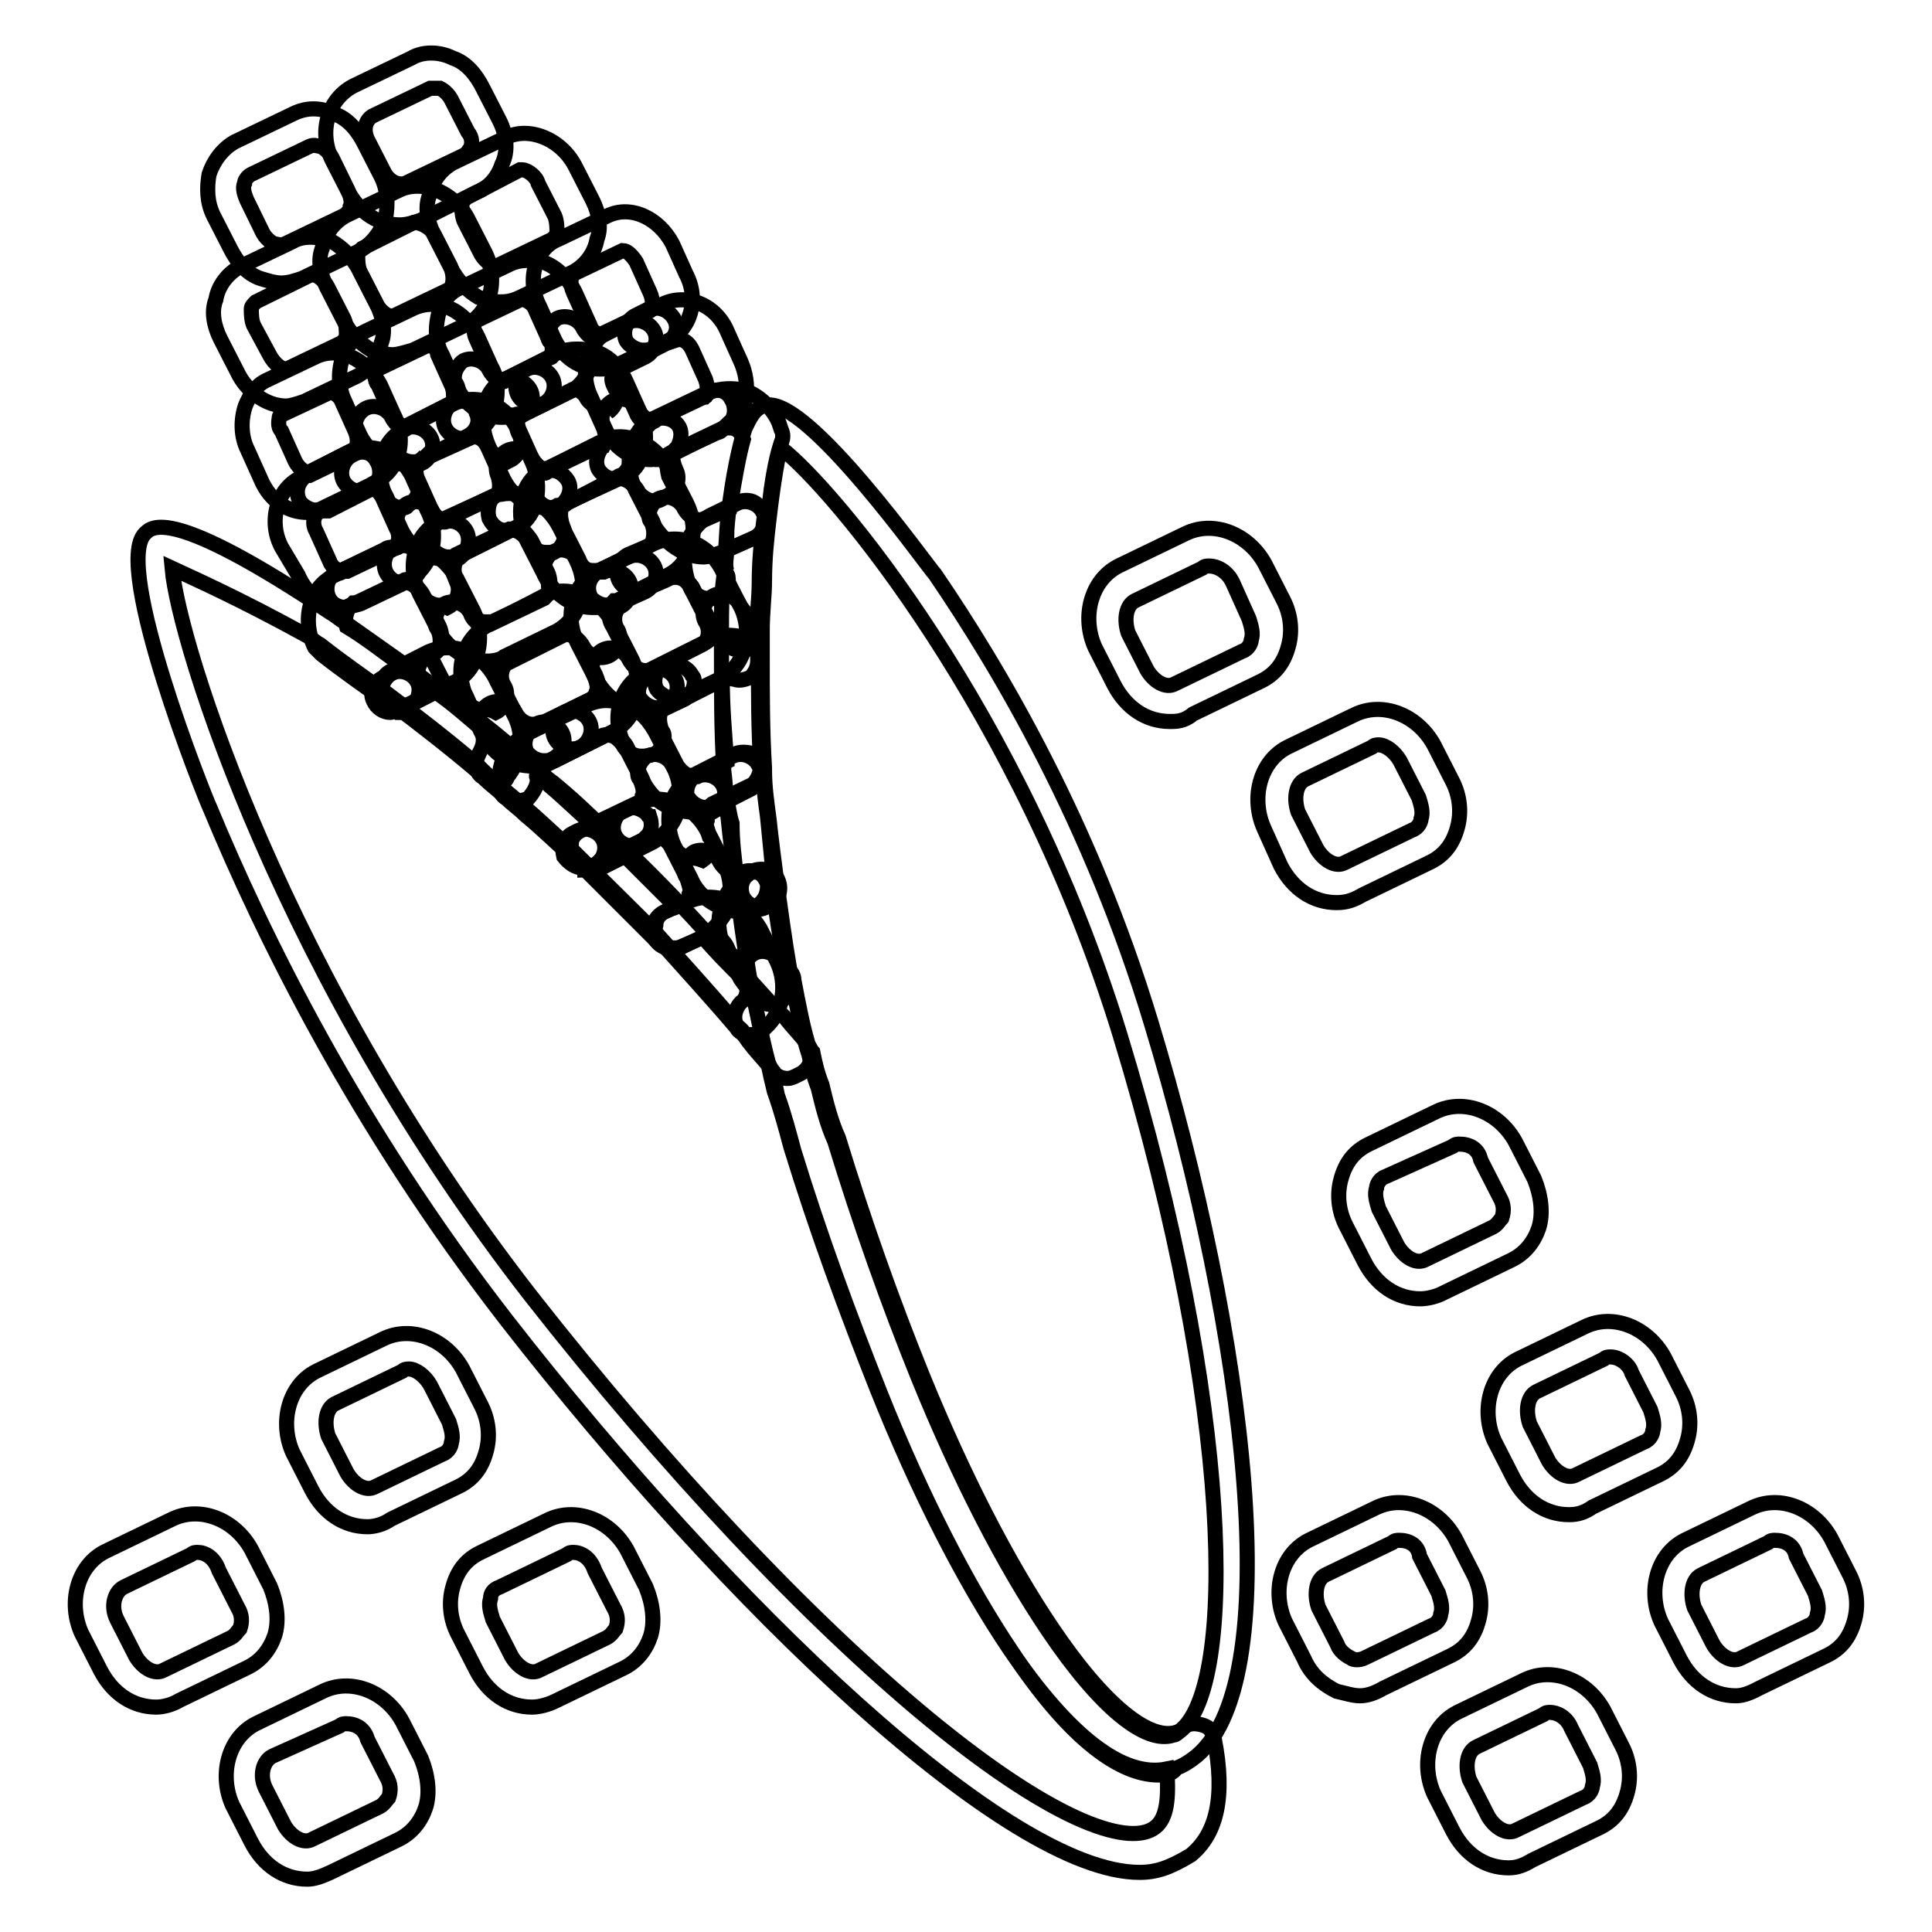 <?xml version="1.0" encoding="utf-8"?>
<!-- Svg Vector Icons : http://www.onlinewebfonts.com/icon -->
<!DOCTYPE svg PUBLIC "-//W3C//DTD SVG 1.1//EN" "http://www.w3.org/Graphics/SVG/1.1/DTD/svg11.dtd">
<svg version="1.1" xmlns="http://www.w3.org/2000/svg" xmlns:xlink="http://www.w3.org/1999/xlink" x="0px" y="0px" viewBox="0 0 256 256" enable-background="new 0 0 256 256" xml:space="preserve">
<g> <path stroke-width="2" fill-opacity="0" stroke="#000000"  d="M84.9,100.2c-0.9,0-1.8-0.6-2.2-1.2c-0.3-0.6-0.9-1.2-1.5-1.5c-0.3,0-0.9-0.3-1.5,0L76.9,99 c-1.2,0.6-2.8,0-3.4-1.2c-0.6-1.2,0-2.8,1.2-3.4l3.7-1.8c0.3-0.3,0.6-0.6,0.6-0.9c0.3-0.6,0-1.5-0.3-2.2c-0.6-1.2,0-2.8,1.2-3.4 c1.2-0.6,2.8,0,3.4,1.2c0.6,1.2,1.8,1.8,2.8,1.5c1.2-0.6,2.8,0,3.4,1.2c0.6,1.2,0,2.8-1.2,3.4c-0.9,0.6-1.2,1.8-0.6,3.4 c0.3,0.3,0.3,0.6,0.3,0.9c0,0.9-0.6,1.8-1.2,2.2C85.8,100.2,85.5,100.2,84.9,100.2z"/> <path stroke-width="2" fill-opacity="0" stroke="#000000"  d="M91.7,113.7c-0.9,0-1.8-0.6-2.2-1.2c-0.6-1.2-2.2-1.8-3.1-1.2l-1.5,0.6c-1.2,0.6-2.8,0-3.4-1.2 c-0.6-1.2,0-2.8,1.2-3.4l1.5-0.6c0.6-0.3,0.9-0.9,0.9-1.2c0.3-0.6,0-1.5-0.3-2.2c-0.3-0.3-0.3-0.6-0.3-0.9c0-0.9,0.6-1.8,1.2-2.2 c1.2-0.6,2.8,0,3.4,1.2c0.3,0.6,0.9,1.2,1.5,1.5c0.3,0,0.9,0.3,1.5,0h0.3c1.2-0.6,2.8,0,3.4,1.2c0.6,1.2,0,2.8-1.2,3.4 c-0.6,0.3-0.9,0.6-0.9,1.2c-0.3,0.6,0,1.2,0.3,2.2c0.3,0.3,0.3,0.6,0.3,0.9c0,0.9-0.6,1.8-1.2,2.2C92.3,113.7,92,113.7,91.7,113.7z  M66.8,60.6c-0.9,0-1.8-0.6-2.2-1.5c-0.6-1.2-1.5-1.5-2.2-1.2c-1.2,0.6-2.8,0-3.4-1.2c-0.6-1.2,0-2.8,1.2-3.4 c0.3-0.3,0.3-0.6,0.6-0.6c0-0.6,0-1.2-0.3-1.8c-0.3-0.3-0.3-0.6-0.3-0.9c0-0.9,0.6-1.8,1.2-2.2c1.2-0.6,2.8,0,3.4,1.2 c0.6,1.2,1.5,1.5,1.8,1.5h0.3c1.2-0.6,2.8,0,3.4,1.2c0.6,1.2,0,2.8-1.2,3.4c-0.6,0.3-0.9,1.5-0.3,2.5c0.6,1.2,0,2.8-1.2,3.4 C67.4,60.6,67.1,60.6,66.8,60.6z"/> <path stroke-width="2" fill-opacity="0" stroke="#000000"  d="M80,54.1c-0.9,0-1.8-0.6-2.2-1.2c-0.3-0.6-0.6-0.9-1.2-1.2c-0.3,0-0.6-0.3-0.9,0L72,53.5 c-1.2,0.6-2.8,0-3.4-1.2c-0.6-1.2,0-2.8,1.2-3.4l3.1-1.5c0.3,0,0.3-0.3,0.3-0.3c0-0.3,0.3-1.2-0.3-1.8c-0.3-0.3-0.3-0.6-0.3-0.9 c0-0.9,0.6-1.8,1.2-2.2c1.2-0.6,2.8,0,3.4,1.2c0.6,1.2,1.5,1.5,1.8,1.5l4.3-2.2c1.2-0.6,2.8,0,3.4,1.2c0.6,1.2,0,2.8-1.2,3.4 l-3.7,1.8c-0.3,0-0.3,0.3-0.6,0.6c-0.3,0.6,0,1.2,0.3,1.8c0.3,0.3,0.3,0.6,0.3,0.9c0,0.9-0.6,1.8-1.2,2.2 C80.9,54.1,80.6,54.1,80,54.1z M93.8,79.3c-0.9,0-1.8-0.6-2.2-1.2c-0.6-1.5-1.8-1.8-2.8-1.5l-0.6,0.3l-2.8,1.2 c-1.2,0.6-2.8,0-3.4-1.2c-0.6-1.2,0-2.8,1.2-3.4l2.8-1.2c0.6-0.3,0.9-1.8,0.3-3.1c-0.3-0.3-0.3-0.6-0.3-0.9c0-0.9,0.6-1.8,1.2-2.2 c1.2-0.6,2.8,0,3.4,1.2c0.6,1.2,1.8,1.8,2.5,1.5l0.9-0.3l3.7-1.8c1.2-0.6,2.8,0,3.4,1.2s0,2.8-1.2,3.4l-3.4,1.5 c-0.3,0.3-0.6,0.6-0.6,0.9c-0.3,0.6,0,1.5,0.3,2.2c0.3,0.3,0.3,0.6,0.3,1.2c0,0.9-0.6,1.8-1.2,2.2H93.8z M68.3,106.1 c-0.6,0-1.2-0.3-1.5-0.6c-0.9-0.9-1.8-1.5-2.8-2.5c-0.6-0.3-0.9-0.9-0.9-1.8c0-0.6,0.3-1.2,0.6-1.8c0.3-0.6,0.6-1.5,0-2.8 c-0.6-1.2,0-2.8,1.2-3.4c1.2-0.6,2.8,0,3.4,1.2c0.6,1.2,1.8,1.8,2.8,1.5c1.2-0.6,2.8,0,3.4,1.2c0.6,1.2,0,2.8-1.2,3.4l-1.2,0.6 c-0.6,0.3-1.2,1.2-0.9,2.2c0,0.9-0.6,1.8-1.2,2.5C69.2,106.1,68.9,106.1,68.3,106.1L68.3,106.1z"/> <path stroke-width="2" fill-opacity="0" stroke="#000000"  d="M86.8,66.4c-0.9,0-1.8-0.6-2.2-1.2c-0.6-1.2-1.8-1.8-2.5-1.8c-1.2,0.3-2.2-0.3-2.8-1.2 C78.8,61.2,79.1,60,80,59c0.3-0.3,0.6-1.5,0-2.5c-0.6-1.2,0-2.8,1.2-3.4c1.2-0.6,2.8,0,3.4,1.2s1.5,1.5,2.2,1.2 c1.2-0.3,2.5,0,3.1,0.9s0.3,2.2-0.3,3.1c-0.6,0.6-0.6,1.5,0,2.8c0.6,1.2,0,2.8-1.2,3.4C87.4,66.4,87.1,66.4,86.8,66.4z M58.2,80.2 c-0.9,0-1.8-0.6-2.2-1.2c-0.6-1.2-1.5-1.8-2.2-1.8c-1.2,0.3-2.5-0.6-2.8-1.8c-0.3-1.2,0.3-2.5,1.2-2.8h0.3c0.6-0.3,0.9-1.5,0.3-2.5 c-0.6-1.2,0-2.8,1.2-3.4c1.2-0.6,2.8,0,3.4,1.2c0.6,0.9,1.2,1.5,1.8,1.2c1.2-0.3,2.5,0.6,2.8,1.8c0.3,1.2-0.3,2.5-1.2,3.1 c-0.6,0.3-0.9,1.5-0.3,3.1c0.6,1.2,0,2.8-1.2,3.4C58.8,80.2,58.5,80.2,58.2,80.2z M89.2,92.5c-0.9,0-1.8-0.6-2.2-1.2 c-0.6-1.2,0-2.8,1.2-3.4l4.9-2.5c0.6-0.3,1.2-1.8,0.3-3.1c-0.6-1.2,0-2.8,1.2-3.4c1.2-0.6,2.8,0,3.4,1.2c0.3,0.6,0.9,1.2,1.2,1.5 c0.6,0.3,1.2,1.2,1.2,2.2v3.7c0,0.9-0.3,1.5-0.9,2.2c-0.6,0.3-1.5,0.6-2.2,0.3c-0.3,0-0.9-0.3-1.5,0l-5.5,2.8 C90.1,92.5,89.8,92.5,89.2,92.5L89.2,92.5z M72.3,73.2c-0.9,0-1.8-0.6-2.2-1.2c-0.6-1.2-1.5-1.8-2.5-1.8c-1.2,0.3-2.2-0.3-2.8-1.5 c-0.3-1.2,0-2.5,0.9-3.1c0.6-0.3,0.6-1.5,0.3-2.5c-0.6-1.2,0-2.8,1.2-3.4c1.2-0.6,2.8,0,3.4,1.2c0.6,0.9,1.5,1.5,1.8,1.5 c1.2-0.3,2.2,0.3,2.8,1.2c0.6,0.9,0.3,2.2-0.6,3.1c-0.6,0.3-0.6,1.5,0,3.1c0.6,1.2,0,2.8-1.2,3.4H72.3z M104.3,142.9 c-0.6,0-1.5-0.3-1.8-0.9c-0.9-1.2-2.2-2.5-3.1-3.7c-0.3-0.3-0.6-0.9-0.9-1.2l-0.6-0.9c-0.9-0.9-0.6-2.5,0.3-3.4 c0.9-0.6,0.9-1.8,0.6-3.1c-0.6-1.2,0-2.8,1.2-3.4c1.2-0.6,2.8,0,3.4,1.2l0.9,0.9c0.6,0.3,0.9,0.9,0.9,1.5c0.6,3.1,1.2,6.5,2.2,9.5 c0.3,1.2-0.3,2.2-1.2,2.8C104.9,142.9,104.6,142.9,104.3,142.9z M98.4,127c-0.9,0-1.8-0.6-2.2-1.2c-0.3-0.6-0.9-1.2-1.5-1.5 c-0.6-0.3-1.2-0.3-1.8,0l-2.8,1.2c-1.2,0.6-2.8,0-3.4-1.2c-0.6-1.2,0-2.8,1.2-3.4l2.5-1.2c0.6-0.3,0.9-0.6,0.9-1.2 c0.3-0.6,0-1.2-0.3-2.2c-0.3-0.3-0.3-0.6-0.3-1.2c0-0.9,0.6-1.8,1.2-2.2c1.2-0.6,2.8,0,3.4,1.2c0.3,0.6,0.9,1.2,1.5,1.5 c0.6,0.3,1.2,0.3,1.5,0c0.6-0.3,1.5-0.3,2.2,0c0.6,0.3,1.2,1.2,1.2,1.8c0,0.9-0.3,1.8-1.2,2.5c-0.9,0.6-1.2,2.2-0.9,3.4 c0.6,1.2,0,2.8-1.2,3.4C99.1,127,98.8,127,98.4,127L98.4,127z"/> <path stroke-width="2" fill-opacity="0" stroke="#000000"  d="M64,94.1c-0.9,0-1.8-0.6-2.2-1.2c-0.6-1.5-1.8-1.8-2.8-1.5c-1.2,0.6-2.8,0-3.4-1.2c-0.6-1.2,0-2.8,1.2-3.4 l0.9-0.3c0.6-0.3,0.9-1.8,0.3-3.1c-0.3-0.3-0.3-0.6-0.3-1.2c0-0.9,0.6-1.8,1.2-2.2c1.2-0.6,2.8,0,3.4,1.2c0.3,0.9,0.9,1.5,1.8,1.5 h0.9l7.1-3.4c0.3-0.3,0.6-0.6,0.6-0.9c0-0.6,0-1.5-0.3-2.2c-0.3-0.3-0.3-0.6-0.3-0.9c0-0.9,0.6-1.8,1.2-2.2c1.2-0.6,2.8,0,3.4,1.2 c0.3,0.9,0.9,1.5,1.8,1.5H80c1.2-0.6,2.8,0,3.4,1.2c0.6,1.2,0,2.8-1.2,3.4c-0.6,0.3-1.2,1.8-0.3,3.1c0.6,1.2,0,2.8-1.2,3.4 c-1.2,0.6-2.8,0-3.4-1.2c-0.3-0.6-0.9-1.2-1.5-1.5c-0.3,0-0.6-0.3-1.2,0l-7.4,3.7c-0.6,0.3-1.2,1.8-0.3,3.1c0.6,1.2,0,2.8-1.2,3.4 C64.6,93.8,64.3,94.1,64,94.1z M53.3,67.3c-0.9,0-1.8-0.6-2.2-1.2c-0.6-1.2-1.5-1.5-2.2-1.2c-1.2,0.6-2.8,0-3.4-1.2 c-0.6-1.2,0-2.8,1.2-3.4l0.6-0.3c0.3-0.3,0.6-1.2,0-2.5c-0.6-1.2,0-2.8,1.2-3.4c1.2-0.6,2.8,0,3.4,1.2c0.6,1.2,1.5,1.5,1.8,1.5 c1.2-0.6,2.8,0,3.4,1.2c0.6,1.2,0,2.8-1.2,3.4l-0.3-0.3c-0.3,0.3-0.3,0.6-0.6,0.6c0,0.6,0,1.2,0.3,1.8c0.6,1.2,0,2.8-1.2,3.4 C53.9,67.3,53.6,67.3,53.3,67.3L53.3,67.3z M77.9,114.7c-0.6,0-1.2-0.3-1.5-0.6c-2.5-2.2-4.6-4.3-6.8-6.1c-0.9-0.9-1.8-1.5-2.5-2.2 c-0.6-0.3-0.9-0.9-0.9-1.8c-0.3-3.1,1.2-5.5,3.7-6.8l1.2-0.6l6.5-3.1c1.8-0.9,3.7-0.9,5.5,0c1.8,0.6,3.1,2.2,4,4l2.2,4.3 c0.9,1.8,0.9,3.7,0.6,5.5c-0.6,1.8-1.8,3.4-3.4,4.3l-7.4,3.7C78.8,114.7,78.5,114.7,77.9,114.7z M71.1,102.7 c0.6,0.6,1.2,0.9,1.8,1.5c1.8,1.5,3.7,3.4,5.8,5.2l5.8-2.8c0.6-0.3,0.9-0.9,0.9-1.2c0.3-0.6,0-1.5-0.3-2.2L83.1,99 c-0.3-0.6-0.9-1.2-1.5-1.5c-0.3,0-0.9-0.3-1.5,0l-6.8,3.4l-1.2,0.6C71.4,101.5,71.1,102.1,71.1,102.7z"/> <path stroke-width="2" fill-opacity="0" stroke="#000000"  d="M91.7,107.6c-0.9,0-1.8-0.3-2.8-0.6c-1.8-0.6-3.1-2.2-4-4l-2.2-4.3c-1.8-3.7-0.6-8,3.1-9.8l8-4 c1.5-0.9,3.4-0.9,5.2-0.3c0.9,0.3,1.5,1.2,1.5,2.5c0,4.9,0,9.5,0.3,14.4c0,0.9-0.6,2.2-1.2,2.5l-5.2,2.5 C93.5,107.3,92.6,107.6,91.7,107.6z M95.7,89.8L88,93.5c-0.9,0.6-1.2,1.8-0.6,3.4l2.2,4.3c0.3,0.6,0.9,1.2,1.5,1.5 c0.3,0,0.9,0.3,1.5,0l3.7-1.8C96,97.1,95.7,93.5,95.7,89.8L95.7,89.8z"/> <path stroke-width="2" fill-opacity="0" stroke="#000000"  d="M89.2,125.7c-0.6,0-1.2-0.3-1.8-0.6l-11.1-11.1c-0.6-0.6-0.9-1.2-0.6-2.2c0-0.9,0.6-1.5,1.2-1.8l7.1-3.4 c3.7-1.8,8,0,9.8,3.7l2.2,4.3c0.9,1.8,0.9,3.7,0.6,5.5c-0.9,1.8-2.2,3.4-4,4.3l-2.5,1.2H89.2z M82.2,112.8l7.4,7.4l0.9-0.3 c0.6-0.3,0.9-0.6,0.9-1.2c0.3-0.6,0-1.2-0.3-2.2l-2.2-4.3c-0.6-1.2-2.2-1.8-3.1-1.2L82.2,112.8L82.2,112.8z"/> <path stroke-width="2" fill-opacity="0" stroke="#000000"  d="M77.9,114.7c-0.9,0-1.8-0.6-2.2-1.2c-0.6-1.2,0-2.8,1.2-3.4l5.8-2.8c0.3,0,0.6-0.3,0.9-0.3 c0.9,0,1.5,0.3,2.2,0.9c0,0,0,0.3,0.3,0.3c0.3,0.9,0.3,1.8-0.3,2.5l-0.6,0.6l-5.8,2.8C78.8,114.7,78.5,114.7,77.9,114.7z  M98.1,120.8c-0.9,0-1.8-0.3-2.5-0.6c-1.8-0.6-3.4-2.2-4-3.7l-2.2-4.3c-0.9-1.8-0.9-3.7-0.6-5.5c0.6-1.8,1.8-3.4,3.7-4.3l4.9-2.5 c0.6-0.3,1.5-0.3,2.5,0c0.6,0.3,1.2,1.2,1.2,1.8c0,2.2,0.3,4.3,0.6,6.5l0.9,9.2c0,0.9-0.3,1.8-1.2,2.5h-0.3 C100.3,120.8,99.4,120.8,98.1,120.8z M96.3,106.1l-1.8,0.9c-0.6,0.3-0.9,0.6-0.9,1.2c-0.3,0.6,0,1.2,0.3,2.2l2.2,4.3 c0.3,0.6,0.9,1.2,1.5,1.5c-0.3-2.5-0.6-4.6-0.6-7.1C96.6,107.9,96.6,107,96.3,106.1z"/> <path stroke-width="2" fill-opacity="0" stroke="#000000"  d="M93.5,107c-0.9,0-1.8-0.6-2.2-1.2c-0.3-0.3-0.3-0.6-0.3-0.9c0-0.9,0.6-1.8,1.2-2.2l4.9-2.5 c1.2-0.6,2.8,0,3.4,1.2c0.3,0.3,0.3,0.6,0.3,0.9c0,0.9-0.6,1.8-1.2,2.2l-4.9,2.5H93.5z M53,93.8c-0.6,0-0.9-0.3-1.5-0.6 c-3.1-2.2-6.1-4.3-8.9-6.5l-0.9-0.9c-1.8-3.7-0.6-8,2.5-9.5l0.6-0.3c0.3,0,0.6-0.3,0.9-0.3h0.3l6.5-3.1c0.3,0,0.6-0.3,0.6-0.3 c2.8-0.3,5.8,1.5,7.4,4.3l2.2,4.3c1.8,3.7,0.6,8-2.5,9.5l-0.9,0.3l-4.9,2.5C53.6,93.5,53.3,93.8,53,93.8z M45.9,83 c2.5,1.5,4.9,3.4,7.4,5.2l3.7-1.8l0.9-0.3c0.6-0.3,0.9-1.8,0.3-3.1L56,78.7c-0.6-0.9-1.2-1.5-2.2-1.8L48,79.6 c-0.3,0.3-0.9,0.3-1.2,0.3l-0.3,0.3C45.9,80.9,45.6,82.1,45.9,83z"/> <path stroke-width="2" fill-opacity="0" stroke="#000000"  d="M64.6,87.6c-0.6,0-1.2,0-2.2-0.3c-1.8-0.6-3.7-2.2-4.6-4.3l-2.2-4.3c-1.8-3.7-0.6-8,2.5-9.5 c0.3,0,0.6-0.3,0.6-0.3h0.3l6.5-3.1c0.3-0.3,0.6-0.3,0.9-0.3c2.8-0.6,6.1,1.2,7.7,4.3l2.2,4.3c0.9,1.8,1.2,3.7,0.6,5.2 c-0.3,1.8-1.5,3.4-3.1,4.3L66.8,87C66.5,87.3,65.6,87.6,64.6,87.6z M60.3,73.8c-0.6,0.6-0.6,1.5,0,2.8l2.2,4.3 c0.3,0.9,0.9,1.5,1.8,1.5h0.9l7.1-3.4c0.3-0.3,0.6-0.6,0.6-0.9c0-0.6,0-1.5-0.3-2.2l-2.2-4.3c-0.6-0.9-1.2-1.5-1.8-1.8l-6.8,3.4 C61.3,73.5,60.9,73.8,60.3,73.8L60.3,73.8z"/> <path stroke-width="2" fill-opacity="0" stroke="#000000"  d="M78.8,80.5c-0.6,0-1.2,0-2.2-0.3c-1.8-0.6-3.7-2.2-4.6-4.3l-2.2-4.3c-1.5-3.4-0.9-7.1,1.5-8.9 c0.3-0.3,0.6-0.3,0.9-0.6h0.3l6.8-3.4h0.3c0.3-0.3,0.6-0.3,0.9-0.6c3.1-0.9,6.5,0.9,8.3,4.3l2.2,4.3c1.8,3.7,0.6,8-2.5,9.5 l-6.8,3.4h-0.3C80.6,80.5,79.7,80.5,78.8,80.5z M74.5,67c-0.3,0.6-0.3,1.5,0,2.8l2.2,4.3c0.3,0.9,0.9,1.5,1.8,1.5h0.9l6.8-3.4 c0.6-0.3,0.9-1.8,0.3-3.1l-2.2-4.3C83.7,64,82.8,63,82.2,63c-0.3,0-0.3,0.3-0.6,0.3l-6.5,3.4C74.8,67,74.8,67,74.5,67z"/> <path stroke-width="2" fill-opacity="0" stroke="#000000"  d="M93.2,73.8c-2.5,0-5.2-1.8-6.8-4.6l-2.2-4.3c-1.5-3.1-0.9-6.8,1.2-8.6c0.3-0.3,0.6-0.3,0.9-0.6h0.3l6.5-3.1 h0.3l0.6-0.6c1.5-0.6,3.1-0.6,4.6-0.3c1.8,0.6,3.7,2.2,4.6,4.3l0.3,0.9c0.3,0.6,0.3,1.2,0,1.8c-0.3,0.9-1.2,3.7-1.8,10.5 c0,0.9-0.6,1.5-1.2,1.8l-4.9,2.2C94.8,73.5,93.8,73.8,93.2,73.8L93.2,73.8z M88.6,60.3c-0.3,0.6-0.3,1.5,0,2.8l2.2,4.3 c0.6,1.2,1.8,1.8,2.5,1.5l3.4-1.5c0.6-3.7,1.2-7.1,1.8-9.2c-0.3-0.9-0.9-1.5-1.8-1.5H96c-0.3,0.3-0.6,0.6-0.9,0.6L88.6,60.3 L88.6,60.3z M37.3,37.5c-0.9,0-1.8-0.3-2.8-0.6c-1.8-0.6-3.1-2.2-4-4l-2.2-4.3c-0.9-1.8-0.9-3.7-0.6-5.5c0.6-1.8,1.8-3.4,3.4-4.3 l7.7-3.7c1.8-0.9,3.7-0.9,5.5,0c1.8,0.6,3.1,2.2,4,4l2.2,4.3c0.9,1.8,0.9,3.7,0.6,5.5c-0.6,1.8-1.8,3.4-3.4,4.3L40,36.9 C39.1,37.2,38.2,37.5,37.3,37.5L37.3,37.5z M34.8,30.8c0.3,0.6,0.9,1.2,1.5,1.5c0.3,0,0.9,0.3,1.5,0l7.7-3.7 c0.6-0.3,0.9-0.9,0.9-1.2c0.3-0.6,0-1.5-0.3-2.2L44,20.9c-0.3-0.6-0.9-1.2-1.5-1.5c-0.3,0-0.9-0.3-1.5,0l-7.7,3.7 c-0.6,0.3-0.9,0.9-0.9,1.2c-0.3,0.6,0,1.5,0.3,2.2L34.8,30.8z"/> <path stroke-width="2" fill-opacity="0" stroke="#000000"  d="M53,29.8c-2.8,0-5.2-1.5-6.8-4.3L44,21.2c-1.8-3.7-0.6-8,2.8-9.8l7.7-3.7c1.5-0.9,3.7-0.9,5.5,0 c1.8,0.6,3.1,2.2,4,4l2.2,4.3c0.9,1.8,1.2,4,0.3,5.8c-0.6,1.8-1.8,3.1-3.4,3.7l-7.4,3.7C54.8,29.5,53.9,29.8,53,29.8z M57.6,11.7 H57l-7.7,3.7c-0.9,0.6-1.2,1.8-0.6,3.1l2.2,4.3c0.6,1.2,1.8,1.8,2.8,1.5l7.7-3.7c0.6-0.3,0.6-0.6,0.9-0.9c0.3-0.6,0.3-1.5-0.3-2.2 l-2.2-4.3c-0.3-0.6-0.9-1.2-1.5-1.5H57.6z M20.7,226.2c-3.1,0-5.8-1.8-7.4-4.9l-2.5-4.9c-1.8-4-0.6-8.9,3.1-10.8l8.9-4.3 c3.7-1.8,8.3,0,10.5,4l2.5,4.9c0.9,2.2,1.2,4.6,0.6,6.5c-0.6,1.8-1.8,3.4-3.7,4.3l-8.9,4.3C22.8,225.9,21.6,226.2,20.7,226.2z  M26.2,205.7c-0.3,0-0.6,0-0.9,0.3l-8.9,4.3c-1.2,0.6-1.8,2.5-0.9,4.3l2.5,4.9c0.9,1.5,2.5,2.5,3.7,1.8l8.9-4.3 c0.6-0.3,0.9-0.9,1.2-1.2c0.3-0.9,0.3-1.8-0.3-2.8l-2.5-4.9C28.4,206.3,27.1,205.7,26.2,205.7z M48.7,202.3c-3.1,0-5.8-1.8-7.4-4.9 l-2.5-4.9c-1.8-4-0.6-8.9,3.1-10.8l8.9-4.3c3.7-1.8,8.3,0,10.5,4l2.5,4.9c0.9,1.8,1.2,4,0.6,6.1c-0.6,2.2-1.8,3.7-3.7,4.6l-8.9,4.3 C50.8,202,49.6,202.3,48.7,202.3z M54.2,181.4c-0.3,0-0.6,0-0.9,0.3l-8.9,4.3c-1.2,0.6-1.5,2.5-0.9,4.3l2.5,4.9 c0.9,1.5,2.5,2.5,3.7,1.8l8.9-4.3c0.9-0.3,1.2-1.2,1.2-1.5c0.3-0.9,0-1.8-0.3-2.8l-2.5-4.9C56.3,182.3,55.1,181.4,54.2,181.4 L54.2,181.4z M70.5,226.2c-3.1,0-5.8-1.8-7.4-4.9l-2.5-4.9c-0.9-1.8-1.2-4-0.6-6.1c0.6-2.2,1.8-3.7,3.7-4.6l8.9-4.3 c3.7-1.8,8.3,0,10.5,4l2.5,4.9c0.9,2.2,1.2,4.6,0.6,6.5c-0.6,1.8-1.8,3.4-3.7,4.3l-8.9,4.3C72.6,225.9,71.4,226.2,70.5,226.2 L70.5,226.2z M76,205.7c-0.3,0-0.6,0-0.9,0.3l-8.9,4.3c-0.9,0.3-1.2,0.9-1.2,1.5c-0.3,0.9,0,1.8,0.3,2.8l2.5,4.9 c0.9,1.5,2.5,2.5,3.7,1.8l8.9-4.3c0.6-0.3,0.9-0.9,1.2-1.2c0.3-0.9,0.3-1.8-0.3-2.8l-2.5-4.9C78.2,206.3,76.9,205.7,76,205.7 L76,205.7z M40.7,249c-3.1,0-5.8-1.8-7.4-4.9l-2.5-4.9c-1.8-4-0.6-8.9,3.1-10.8l8.9-4.3c3.7-1.8,8.3,0,10.5,4l2.5,4.9 c0.9,2.2,1.2,4.6,0.6,6.5c-0.6,1.8-1.8,3.4-3.7,4.3l-8.9,4.3C42.5,248.7,41.6,249,40.7,249z M45.9,228.4c-0.3,0-0.6,0-0.9,0.3 l-8.9,4c-1.2,0.6-1.8,2.5-0.9,4.3l2.5,4.9c0.9,1.5,2.5,2.5,3.7,1.8l8.9-4.3c0.6-0.3,0.9-0.9,1.2-1.2c0.3-0.9,0.3-1.8-0.3-2.8 l-2.5-4.9C48.3,229,47.1,228.4,45.9,228.4z M180.2,224.7c-0.9,0-1.8-0.3-3.1-0.6c-1.8-0.9-3.4-2.2-4.3-4.3l-2.5-4.9 c-1.8-4-0.6-8.9,3.1-10.8l8.9-4.3c3.7-1.8,8.3,0,10.5,4l2.5,4.9c0.9,1.8,1.2,4,0.6,6.1c-0.6,2.2-1.8,3.7-3.7,4.6l-8.9,4.3 C182.1,224.4,181.1,224.7,180.2,224.7z M185.4,204.1c-0.3,0-0.6,0-0.9,0.3l-8.9,4.3c-1.2,0.6-1.5,2.5-0.9,4.3l2.5,4.9 c0.3,0.9,1.2,1.5,1.8,1.8c0.3,0.3,1.2,0.3,1.8,0l8.9-4.3c0.9-0.3,1.2-1.2,1.2-1.5c0.3-0.9,0-1.8-0.3-2.8l-2.5-4.9 C187.9,204.7,186.7,204.1,185.4,204.1L185.4,204.1z M207.9,200.7c-3.1,0-5.8-1.8-7.4-4.9l-2.5-4.9c-1.8-4-0.6-8.9,3.1-10.8l8.9-4.3 c3.7-1.8,8.3,0,10.5,4l2.5,4.9c0.9,1.8,1.2,4,0.6,6.1c-0.6,2.2-1.8,3.7-3.7,4.6l-8.9,4.3C210,200.4,209.1,200.7,207.9,200.7 L207.9,200.7z M213.4,179.8c-0.3,0-0.6,0-0.9,0.3l-8.9,4.3c-1.2,0.6-1.5,2.5-0.9,4.3l2.5,4.9c0.9,1.5,2.5,2.5,3.7,1.8l8.9-4.3 c0.9-0.3,1.2-1.2,1.2-1.5c0.3-0.9,0-1.8-0.3-2.8l-2.5-4.9C215.9,180.8,214.6,179.8,213.4,179.8z M188.2,172.1 c-3.1,0-5.8-1.8-7.4-4.9l-2.5-4.9c-0.9-1.8-1.2-4-0.6-6.1c0.6-2.2,1.8-3.7,3.7-4.6l8.9-4.3c3.7-1.8,8.3,0,10.5,4l2.5,4.9 c0.9,2.2,1.2,4.6,0.6,6.5c-0.6,1.8-1.8,3.4-3.7,4.3l-8.9,4.3C190.4,171.8,189.1,172.1,188.2,172.1L188.2,172.1z M193.4,151.6 c-0.3,0-0.6,0-0.9,0.3l-8.9,4c-0.9,0.3-1.2,1.2-1.2,1.5c-0.3,0.9,0,1.8,0.3,2.8l2.5,4.9c0.9,1.5,2.5,2.5,3.7,1.8l8.9-4.3 c0.6-0.3,0.9-0.9,1.2-1.2c0.3-0.9,0.3-1.8-0.3-2.8l-2.5-4.9C195.9,152.2,194.7,151.6,193.4,151.6L193.4,151.6z M177.1,119.6 c-3.1,0-5.8-1.8-7.4-4.9l-2.2-4.9c-1.8-4-0.6-8.9,3.1-10.8l8.9-4.3c3.7-1.8,8.3,0,10.5,4l2.5,4.9c0.9,1.8,1.2,4,0.6,6.1 c-0.6,2.2-1.8,3.7-3.7,4.6l-8.9,4.3C179.3,119.3,178.4,119.6,177.1,119.6L177.1,119.6z M182.7,98.7c-0.3,0-0.6,0-0.9,0.3l-8.9,4.3 c-1.2,0.6-1.5,2.5-0.9,4.3l2.5,4.9c0.9,1.5,2.5,2.5,3.7,1.8l8.9-4.3c0.9-0.3,1.2-1.2,1.2-1.5c0.3-0.9,0-1.8-0.3-2.8l-2.5-4.9 C184.8,99.6,183.6,98.7,182.7,98.7L182.7,98.7z M155,95.6c-3.1,0-5.8-1.8-7.4-4.9l-2.5-4.9c-1.8-4-0.6-8.9,3.1-10.8l8.9-4.3 c3.7-1.8,8.3,0,10.5,4l2.5,4.9c0.9,1.8,1.2,4,0.6,6.1c-0.6,2.2-1.8,3.7-3.7,4.6l-8.9,4.3C156.9,95.6,155.9,95.6,155,95.6z  M160.2,75c-0.3,0-0.6,0-0.9,0.3l-8.9,4.3c-1.2,0.6-1.5,2.5-0.9,4.3l2.5,4.9c0.9,1.5,2.5,2.5,3.7,1.8l8.9-4.3 c0.9-0.3,1.2-1.2,1.2-1.5c0.3-0.9,0-1.8-0.3-2.8l-2.2-4.9C162.7,75.9,161.5,75,160.2,75L160.2,75z M230,224.7 c-3.1,0-5.8-1.8-7.4-4.9l-2.5-4.9c-1.8-4-0.6-8.9,3.1-10.8l8.9-4.3c3.7-1.8,8.3,0,10.5,4l2.5,4.9c0.9,1.8,1.2,4,0.6,6.1 c-0.6,2.2-1.8,3.7-3.7,4.6l-8.9,4.3C231.8,224.4,230.9,224.7,230,224.7L230,224.7z M235.2,204.1c-0.3,0-0.6,0-0.9,0.3l-8.9,4.3 c-1.2,0.6-1.5,2.5-0.9,4.3l2.5,4.9c0.9,1.5,2.5,2.5,3.7,1.8l8.9-4.3c0.9-0.3,1.2-1.2,1.2-1.5c0.3-0.9,0-1.8-0.3-2.8l-2.5-4.9 C237.7,204.7,236.5,204.1,235.2,204.1z M199.9,247.5c-3.1,0-5.8-1.8-7.4-4.9l-2.5-4.9c-1.8-4-0.6-8.9,3.1-10.8l8.9-4.3 c3.7-1.8,8.3,0,10.5,4l2.5,4.9c0.9,1.8,1.2,4,0.6,6.1c-0.6,2.2-1.8,3.7-3.7,4.6l-8.9,4.3C202,247.1,201.1,247.5,199.9,247.5z  M205.4,226.9c-0.3,0-0.6,0-0.9,0.3l-8.9,4.3c-1.2,0.6-1.5,2.5-0.9,4.3l2.5,4.9c0.9,1.5,2.5,2.5,3.7,1.8l8.9-4.3 c0.9-0.3,1.2-1.2,1.2-1.5c0.3-0.9,0-1.8-0.3-2.8l-2.5-4.9C207.6,227.5,206.3,226.9,205.4,226.9z M37.9,53.8c-2.5,0-5.2-1.8-6.5-4.6 l-2.2-4.3c-0.9-1.8-1.2-3.7-0.6-5.2c0.3-1.8,1.5-3.4,3.1-4.3l7.1-3.4c1.5-0.9,3.7-0.6,5.2,0c1.5,0.9,2.8,2.2,3.7,4l2.2,4.3 c0.9,1.8,1.2,3.7,0.6,5.2c-0.3,1.8-1.5,3.4-3.1,4.3l-7.1,3.4C39.4,53.5,38.5,53.8,37.9,53.8z M35.7,47c0.6,1.2,1.8,2.2,2.5,1.8 l7.1-3.4c0.3-0.3,0.6-0.6,0.6-0.9c0-0.6,0-1.5-0.3-2.2l-2.2-4.3c-0.3-0.6-0.9-1.2-1.5-1.5c-0.3,0-0.6-0.3-0.9,0L33.9,40 c-0.3,0.3-0.6,0.6-0.6,0.9c0,0.6,0,1.5,0.3,2.2L35.7,47z"/> <path stroke-width="2" fill-opacity="0" stroke="#000000"  d="M52,47c-0.9,0-1.8-0.3-2.8-0.6c-1.5-0.9-2.8-2.2-3.7-4l-2.2-4.3c-0.9-1.8-1.2-3.7-0.6-5.2 c0.3-1.8,1.5-3.4,3.1-4.3l7.1-3.4c3.1-1.5,7.4,0.3,9.2,4l2.2,4.3c1.8,3.7,0.6,8-2.5,9.5l-7.1,3.4C53.6,46.7,52.7,47,52,47z  M55.1,29.5h-0.3L48,32.9c-0.3,0.3-0.6,0.6-0.6,0.9c0,0.6,0,1.5,0.3,2.2l2.2,4.3c0.3,0.6,0.9,1.2,1.5,1.5c0.3,0,0.6,0.3,0.9,0 l7.1-3.4c0.6-0.3,0.9-1.5,0.3-3.1l-2.2-4.3C57,30.1,55.7,29.5,55.1,29.5z"/> <path stroke-width="2" fill-opacity="0" stroke="#000000"  d="M66.2,40c-0.9,0-1.8-0.3-2.8-0.6c-1.5-0.9-2.8-2.2-3.7-4l-2.2-4.3c-0.9-1.8-1.2-3.7-0.6-5.2 c0.3-1.8,1.5-3.4,3.1-4.3l7.1-3.4c3.1-1.5,7.4,0.3,9.2,4l2.2,4.3c0.9,1.8,1.2,3.7,0.6,5.2c-0.3,1.8-1.5,3.4-3.1,4.3l-7.1,3.4 C67.7,40,66.8,40,66.2,40z M69.2,22.5h-0.3l-7.1,3.7c-0.3,0.3-0.6,0.6-0.6,0.9c0,0.6,0,1.5,0.3,2.2l2.2,4.3 c0.3,0.6,0.9,1.2,1.5,1.5c0.3,0,0.6,0.3,0.9,0l7.1-3.4c0.3-0.3,0.6-0.6,0.6-0.9c0-0.6,0-1.5-0.3-2.2l-2.2-4.3 C71.1,23.4,69.9,22.5,69.2,22.5z M65.6,103.6c-0.6,0-1.2-0.3-1.5-0.6l-0.6-0.6c-4-3.4-8-6.5-12-9.5c-0.6-0.6-0.9-1.2-0.9-2.2 c0-0.9,0.6-1.5,1.2-1.8l4.9-2.5c3.4-1.5,7.4,0,9.2,4l2.2,4.3c1.5,2.8,0.9,6.1-0.9,8.3C67.1,103.6,66.5,103.6,65.6,103.6z  M57.6,91.6c2.2,1.5,4,3.1,6.1,4.9l-1.8-4C61.3,91,60,90.7,59.1,91L57.6,91.6z"/> <path stroke-width="2" fill-opacity="0" stroke="#000000"  d="M53,93.8c-0.9,0-1.8-0.3-2.2-1.2c-0.6-1.2,0-2.8,1.2-3.4l4.9-2.5l2.2,4.3l-4.9,2.5 C53.6,93.5,53.3,93.8,53,93.8z M70.5,101.5c-2.8,0-5.2-1.5-6.8-4.6l-1.8-4.3c-1.8-3.7-0.6-8,2.8-9.8L72,79c1.5-0.9,3.7-0.9,5.5,0 c1.5,0.6,3.1,2.2,4,4l2.2,4.3c0.9,1.8,0.9,3.7,0.6,5.5c-0.3,1.8-1.5,3.4-3.4,4.3l-7.4,3.7C72.3,101.1,71.4,101.5,70.5,101.5z  M74.5,83.6h-0.6l-7.4,3.7c-0.6,0.3-1.2,1.8-0.3,3.1l2.2,4.3c0.6,1.2,1.8,1.8,2.8,1.5l7.4-3.7c0.3-0.3,0.6-0.6,0.6-0.9 c0.3-0.6,0-1.5-0.3-2.2l-2.2-4.3c-0.3-0.6-0.9-1.2-1.5-1.5H74.5z"/> <path stroke-width="2" fill-opacity="0" stroke="#000000"  d="M72,100.8c-0.9,0-1.8-0.6-2.2-1.2c-0.6-1.2,0-2.8,1.2-3.4l3.7-1.8c1.2-0.6,2.8,0,3.4,1.2 c0.6,1.2,0,2.8-1.2,3.4l-3.7,1.8H72z M85.5,94.1c-2.8,0-5.2-1.5-6.8-4.6l-2.2-4.3c-1.8-3.7-0.6-8,2.8-9.5l7.4-3.7 c3.4-1.5,7.4,0,9.2,4l2.2,4.3c1.8,3.7,0.6,8-2.8,9.8L88,93.8C87.4,93.8,86.5,94.1,85.5,94.1z M89.5,76.2h-0.6l-7.4,3.7 c-0.6,0.3-1.2,1.8-0.3,3.1l2.2,4.3c0.6,1.5,1.8,1.8,2.8,1.5l7.4-3.7c0.6-0.3,1.2-1.8,0.3-3.1l-2.2-4.3 C91.1,76.9,90.1,76.2,89.5,76.2z"/> <path stroke-width="2" fill-opacity="0" stroke="#000000"  d="M87.1,93.8c-0.9,0-1.8-0.6-2.2-1.2c-0.3-0.3-0.3-0.6-0.3-0.9c0-0.9,0.6-1.8,1.2-2.2l2.5-1.2 c1.2-0.6,2.8,0,3.4,1.2c0.3,0.3,0.3,0.6,0.3,0.9c0,0.9-0.6,1.8-1.2,2.2l-2.5,1.2C87.7,93.5,87.4,93.8,87.1,93.8z M80.6,80.2 c-0.9,0-1.5-0.3-2.2-0.9c-0.6-0.9-0.6-2.2,0.3-3.1l0.6-0.6l4-1.8c1.2-0.6,2.8,0,3.4,1.2c0.6,1.2,0,2.8-1.2,3.4l-4,1.8H80.6z  M98.1,86.1c-0.3,0-0.9,0-1.2-0.3c-1.2-0.9-2.5-2.2-3.1-3.4l-2.2-4.3c-0.9-1.8-1.2-4.3-0.6-6.1c0.6-1.5,1.5-2.8,3.1-3.7l3.7-1.8 c0.9-0.3,1.8-0.3,2.5,0.3c0.6,0.6,1.2,1.5,0.9,2.2c-0.3,2.5-0.6,5.2-0.6,8.3c0,1.8-0.3,4-0.3,6.5c0,0.9-0.6,1.5-1.2,2.2 C99.1,86.1,98.8,86.1,98.1,86.1z M96.3,72.9C96,73.2,96,73.2,96,73.5c-0.3,0.6,0,1.5,0.3,2.2C96,74.7,96.3,73.8,96.3,72.9z  M40.7,67.9c-2.5,0-4.9-1.5-6.1-4.3l-1.8-4c-0.9-1.8-0.9-4-0.3-5.8c0.6-1.5,1.5-2.8,2.8-3.4l6.5-3.1c3.1-1.5,6.8,0.3,8.6,3.7l1.8,4 c1.8,3.4,0.6,7.4-2.5,8.9L49,64.3L43.4,67C42.2,67.6,41.6,67.9,40.7,67.9z M43.7,52L37.3,55C37,55,37,55.3,37,55.3 c0,0.3-0.3,1.2,0.3,1.8l1.8,4c0.6,1.2,1.5,1.5,1.8,1.5l5.5-2.8l0.6-0.3c0.3-0.3,0.6-1.2,0-2.5l-1.8-4C45,52.6,44.4,52,43.7,52z"/> <path stroke-width="2" fill-opacity="0" stroke="#000000"  d="M53.6,61.5c-2.5,0-4.9-1.5-6.1-4.3l-1.8-4c-0.9-1.8-0.9-4-0.3-5.8c0.6-1.5,1.5-2.8,2.8-3.4l6.5-3.1 c3.1-1.5,6.8,0,8.6,3.7l1.8,4c0.9,1.5,0.9,3.4,0.6,4.9c-0.3,1.8-1.5,3.4-3.1,4l-6.1,3.1C55.4,61.5,54.5,61.5,53.6,61.5z M56.6,45.8 l-6.5,3.1c-0.3,0-0.3,0.3-0.3,0.3c0,0.3-0.3,1.2,0.3,1.8l1.8,4c0.6,1.2,1.5,1.5,1.8,1.5l6.1-3.1c0.3-0.3,0.3-0.6,0.3-0.6 c0-0.6,0-1.2-0.3-1.8l-1.8-4C57.9,46.1,57.3,45.8,56.6,45.8z"/> <path stroke-width="2" fill-opacity="0" stroke="#000000"  d="M66.5,55.3c-2.5,0-4.9-1.5-6.1-4.3l-1.8-4c-0.9-1.5-0.9-3.4-0.6-4.9c0.3-1.8,1.5-3.4,3.1-4l6.5-3.1 c1.2-0.6,2.8-0.6,4.3-0.3c1.8,0.6,3.4,2.2,4.3,4l1.8,4c0.9,1.8,0.9,4,0.3,5.8c-0.6,1.5-1.5,2.8-2.8,3.4L69.2,55h-0.3 C68,55,67.4,55.3,66.5,55.3z M69.6,39.4l-6.5,3.1c-0.3,0-0.3,0.6-0.3,0.6c0,0.6,0,1.2,0.3,1.8l1.8,4c0.6,1.2,1.5,1.5,1.8,1.5 l6.1-3.1c0.3,0,0.3-0.3,0.3-0.3c0-0.3,0.3-1.2-0.3-1.8l-1.8-4c-0.3-0.9-0.9-1.2-1.5-1.5C69.9,39.4,69.9,39.4,69.6,39.4z"/> <path stroke-width="2" fill-opacity="0" stroke="#000000"  d="M79.4,48.9c-2.5,0-4.9-1.5-6.1-4.3l-1.8-4c-1.8-3.4-0.6-7.7,2.5-8.9l6.5-3.1c3.1-1.5,6.8,0.3,8.6,3.7l1.8,4 c1.8,3.4,0.6,7.4-2.5,8.9l-6.5,3.1C80.9,48.9,80.3,48.9,79.4,48.9z M82.5,33.2L76,36.3c-0.3,0.3-0.6,1.2,0,2.5l1.8,4 c0.6,1.2,1.5,1.5,1.8,1.5l6.5-3.1c0.3-0.3,0.6-1.2,0-2.5l-1.8-4C83.7,33.8,83.1,33.2,82.5,33.2z M45.6,80.5c-2.5,0-4.9-1.5-6.1-4.3 l-2.2-3.7c-1.8-3.4-0.6-7.7,2.5-9.2l0.9-0.6l5.5-2.8c3.1-1.5,7.1,0,8.6,3.7l1.8,4c1.8,3.4,0.6,7.7-2.5,9.2h-0.3 c-0.3,0-0.6,0.3-0.6,0.3H53l-6.5,3.1C46.2,80.2,45.9,80.5,45.6,80.5C45.9,80.5,45.9,80.5,45.6,80.5z M43.1,67.3l-0.9,0.6 c-0.6,0.3-0.9,1.5-0.3,2.5l1.8,4c0.3,0.9,1.2,1.2,1.5,1.2l5.8-2.8c0.3-0.3,0.9-0.3,1.2-0.3c0.6-0.3,0.9-1.5,0.3-2.5l-1.8-4 c-0.6-1.2-1.5-1.5-2.2-1.2L43.1,67.3z"/> <path stroke-width="2" fill-opacity="0" stroke="#000000"  d="M45.9,80.5c-1.2,0-2.2-0.6-2.5-1.8s0.3-2.5,1.2-2.8l6.5-3.1c0.6-0.3,1.2-0.3,1.8-0.6c1.2,0,2.5,0.6,2.8,1.8 c0.3,1.2-0.3,2.5-1.2,2.8L48,79.9C47.4,80.2,46.8,80.2,45.9,80.5C46.2,80.5,45.9,80.5,45.9,80.5z M41.9,67.6 c-0.9,0-1.8-0.6-2.2-1.2c-0.6-1.2-0.3-2.5,0.9-3.4H41l5.8-2.8c1.2-0.6,2.5-0.3,3.1,0.9c0.6,0.9,0.6,2.5-0.3,3.1L49,64.9l-5.5,2.8 H41.9z"/> <path stroke-width="2" fill-opacity="0" stroke="#000000"  d="M59.1,74.1c-2.5,0-4.9-1.5-6.1-4.3l-1.8-4c-0.9-1.5-0.9-3.4-0.6-4.9c0.3-1.8,1.5-3.4,3.1-4l0.3-0.3l6.1-3.1 c3.1-1.5,7.1,0,8.6,3.7l1.8,4c1.5,3.4,0.6,7.1-1.8,8.6c-0.3,0.3-0.6,0.3-0.9,0.3h-0.3l-7.1,3.4c-0.3,0.3-0.6,0.3-0.9,0.3 C59.4,73.8,59.4,74.1,59.1,74.1L59.1,74.1z M56,60.9C56,60.9,56,61.2,56,60.9l-0.3,0.3c-0.3,0.3-0.3,0.6-0.6,0.6 c0,0.6,0,1.2,0.3,1.8l1.8,4c0.3,0.9,1.2,1.2,1.5,1.2l6.8-3.1c0.3,0,0.6-0.3,0.9-0.3c0.3-0.3,0.3-1.2,0-2.2l-1.8-4 c-0.6-1.2-1.5-1.5-2.2-1.2L56,60.9z"/> <path stroke-width="2" fill-opacity="0" stroke="#000000"  d="M59.4,73.8c-0.9,0-1.8-0.6-2.5-1.5c-0.3-0.9,0-2.2,0.9-2.8l0.3-0.3l7.1-3.4c0.6-0.3,0.9-0.3,1.5-0.6 c1.2-0.3,2.2,0.3,2.8,1.5c0.3,1.2,0,2.5-0.9,3.1c-0.3,0-0.3,0.3-0.6,0.3l-6.8,3.4c-0.6,0.3-0.9,0.3-1.8,0.6 C59.7,73.8,59.7,73.8,59.4,73.8z M54.8,61.2c-0.9,0-1.5-0.3-2.2-0.9C52,59.3,52,57.8,53,57.2l0.6-0.6l6.1-3.1c0.3,0,0.3,0,0.6-0.3 c1.2-0.3,2.5,0.3,2.8,1.5c0.6,1.2,0,2.5-1.2,3.1l-6.1,3.1C55.7,61.2,55.4,61.2,54.8,61.2L54.8,61.2z"/> <path stroke-width="2" fill-opacity="0" stroke="#000000"  d="M72.6,67.3c-2.5,0-4.9-1.5-6.1-4.3l-1.8-4c-1.5-3.4-0.6-7.7,2.5-8.9l6.8-3.4c1.5-0.6,3.4-0.6,5.2,0 c1.5,0.6,2.8,1.8,3.7,3.7l1.8,4c1.5,3.1,0.9,6.5-1.2,8.3c-0.3,0.3-0.6,0.3-0.9,0.6h-0.3l-7.4,3.4C74.5,67,74.2,67,73.9,67 C73.2,67.3,72.9,67.3,72.6,67.3z M68.9,57.2l1.8,4c0.3,0.9,1.2,1.2,1.5,1.5c0,0,0.3,0,0.3-0.3l7.1-3.4H80c0.3-0.6,0.3-1.2,0-2.2 l-1.8-4c-0.3-0.6-0.6-0.9-1.2-1.2c-0.3,0-0.6-0.3-0.9,0L69.2,55C68.6,55,68.3,56,68.9,57.2z"/> <path stroke-width="2" fill-opacity="0" stroke="#000000"  d="M73.2,67.3c-0.9,0-1.8-0.6-2.2-1.5c-0.6-0.9-0.3-2.2,0.6-3.1c0.3-0.3,0.6-0.3,0.9-0.6l7.1-3.4 c0.3,0,0.6-0.3,0.9-0.3c1.2-0.3,2.2,0.3,2.8,1.2c0.6,0.9,0.3,2.2-0.6,3.1c-0.3,0.3-0.9,0.6-1.2,0.9l-6.5,3.1 C74.8,67,74.2,67,73.9,67C73.6,67.3,73.2,67.3,73.2,67.3L73.2,67.3z M68,55c-0.9,0-1.5-0.3-2.2-1.2c-0.6-0.9-0.3-2.5,0.6-3.1 l0.3-0.3l3.1-1.5c1.2-0.6,2.8,0,3.4,1.2c0.6,1.2,0,2.8-1.2,3.4L68.9,55C68.6,54.7,68.3,55,68,55L68,55z"/> <path stroke-width="2" fill-opacity="0" stroke="#000000"  d="M86.2,60.9c-2.5,0-4.9-1.5-6.1-4.3l-1.8-4c-0.9-1.8-0.9-4-0.3-5.5c0.6-1.5,1.5-2.8,3.1-3.4l5.5-2.8l1.2-0.6 c3.1-1.5,7.1,0,8.6,3.7l1.8,4c1.2,2.8,0.9,6.1-0.9,8c-0.3,0.3-0.3,0.3-0.6,0.3l-7.1,3.4h-0.3c-0.3,0.3-0.6,0.3-0.9,0.6 C87.4,60.6,86.8,60.9,86.2,60.9z M88.3,45.5l-5.5,2.8c-0.3,0-0.3,0.3-0.6,0.6c-0.3,0.6,0,1.2,0.3,1.8l1.8,4 c0.3,0.9,1.2,1.5,1.8,1.5c0.3-0.3,0.6-0.3,0.9-0.6l6.5-3.1c0.3-0.6,0.3-1.2,0-2.2l-1.8-4c-0.6-1.2-1.5-1.5-2.2-1.2L88.3,45.5z"/> <path stroke-width="2" fill-opacity="0" stroke="#000000"  d="M87.1,60.6c-0.9,0-1.5-0.3-2.2-1.2c-0.6-0.9-0.3-2.2,0.3-3.1c0.3-0.3,0.9-0.6,1.5-0.9l7.1-3.4 c1.2-0.6,2.5-0.3,3.1,0.9c0.6,0.9,0.6,2.5-0.3,3.1c-0.6,0.6-0.9,0.9-1.5,1.2l-6.8,3.4c0,0-0.3,0.3-0.6,0.3 C87.7,60.6,87.4,60.6,87.1,60.6z M85.2,46.4c-0.9,0-1.8-0.6-2.2-1.2c-0.6-1.2,0-2.8,1.2-3.4l1.8-0.9h0.3c1.2-0.3,2.5,0.3,3.1,1.5 c0.6,1.2,0,2.5-1.2,3.1l-1.8,0.9H85.2z M99.4,137.1c-0.9,0-1.5-0.3-1.8-0.9c-3.4-4-6.8-7.7-10.1-11.4c-0.6-0.6-0.9-1.2-0.6-2.2 c0-0.9,0.6-1.5,1.2-1.8l2.8-1.2c1.8-0.9,3.7-0.9,5.5-0.3c1.8,0.6,3.4,2.2,4.3,3.7l2.2,4.3c1.5,3.1,0.9,6.8-1.5,8.9 C100.6,137.1,100,137.1,99.4,137.1z M93.2,124.2c1.5,1.8,3.1,3.4,4.9,5.2l-1.8-4c-0.3-0.6-0.9-1.2-1.5-1.5 C94.1,123.9,93.8,123.9,93.2,124.2z"/> <path stroke-width="2" fill-opacity="0" stroke="#000000"  d="M102.1,133.1c-0.6,0-0.9-0.3-1.5-0.6c-0.9-0.6-1.8-1.8-2.5-2.8l-2.2-4.3c-1.5-3.4-0.3-7.4,2.8-9.5 c0.6-0.3,1.5-0.6,2.5,0c0.6,0.3,1.2,0.9,1.2,1.8c0.6,4.3,1.2,8.6,2.2,12.6c0.3,0.9-0.3,1.8-1.2,2.5 C103.1,133.1,102.8,133.1,102.1,133.1L102.1,133.1z"/> <path stroke-width="2" fill-opacity="0" stroke="#000000"  d="M77.2,115c-0.9,0-1.8-0.6-2.5-1.5c-0.3-1.2,0-2.5,1.2-3.1l0.6-0.3c1.2-0.6,2.8,0,3.4,1.2 c0.6,1.2,0,2.8-1.2,3.4l-0.6,0.3c-0.3,0-0.3,0.3-0.6,0.3C77.5,115,77.5,115,77.2,115z M51.7,94.4c-0.9,0-1.8-0.6-2.2-1.5 c-0.6-1.2,0-2.5,1.2-3.1l1.2-0.6c1.2-0.6,2.8,0,3.4,1.2c0.6,1.2,0,2.8-1.2,3.4L53,94.4h-0.3C52.3,94.1,52,94.4,51.7,94.4z  M100.3,120.5c-0.3,0-0.6,0-1.2-0.3c-0.6-0.3-1.2-1.2-1.2-1.8c0-0.9,0.3-2.2,1.2-2.5l0.3-0.3c1.2-0.6,2.8,0,3.4,1.2 c0.6,1.2,0,2.5-0.9,3.1c0,0-0.3,0-0.3,0.3C100.9,120.5,100.6,120.5,100.3,120.5z"/> <path stroke-width="2" fill-opacity="0" stroke="#000000"  d="M100.6,120.2c-0.9,0-1.8-0.6-2.2-1.5c-0.3-0.9-0.3-1.8,0.6-2.8c0.9-0.9,2.5-0.9,3.4-0.3 c0.9,0.9,1.2,2.2,0.6,3.4C102.1,119.9,101.2,120.2,100.6,120.2z M151,248.1c-17.5,0-54.4-35.3-83.9-73.2 c-20-25.8-32.3-51-39.3-67.9c-0.6-1.2-12.9-32-8.6-36.3c0.9-0.9,3.4-3.7,24.6,10.5c0.6,0.3,1.2,0.9,1.8,1.2l9.2,6.5 c4,3.1,8.3,6.1,12.3,9.5l0.6,0.6c0.9,0.9,1.8,1.5,2.8,2.5c0.9,0.6,1.8,1.5,2.8,2.2c2.2,1.8,4.6,4,7.1,6.5c4,3.7,7.7,7.4,11.4,11.4 c3.4,3.7,7.1,7.7,10.4,11.4l0.6,0.6l1.2,1.2c0.9,1.2,2.2,2.5,3.1,3.7c0.3,0.3,0.3,0.6,0.6,0.9c0.3,1.5,0.6,2.8,1.2,4.3 c0.6,2.5,1.2,4.9,2.2,7.1c3.4,11.1,7.1,21.5,11.1,31.4c5.5,13.5,11.4,24.9,17.2,33.5c6.8,10.1,12.9,15.1,16.6,13.8 c0.3,0,0.6-0.3,0.9-0.6c0.6-0.6,1.5-0.6,2.5-0.3s1.2,0.9,1.5,1.8c1.5,7.7,0.3,12.6-3.1,15.4C155,247.5,153.2,248.1,151,248.1z  M22.8,75.3c0.9,10.1,14.8,54.4,47.6,96.5c17.8,22.7,36.6,42.7,52.6,55.9c17.5,14.4,27,16.9,30.1,14.4c1.5-1.2,1.8-3.7,1.5-7.7 c-5.8,1.2-12.9-4.3-20.9-16c-5.8-8.6-12-20.6-17.5-34.4c-4-10.1-8-20.9-11.4-32c-0.6-2.2-1.2-4.6-2.2-7.4c-0.3-1.2-0.6-2.5-0.9-4 c-0.9-1.2-1.8-2.2-2.8-3.4c-0.3-0.3-0.6-0.9-1.2-1.2l-0.6-0.9c-3.4-4-6.8-7.7-10.1-11.4L76,112.8c-2.5-2.2-4.6-4.3-6.8-6.1 c-0.9-0.9-1.8-1.5-2.5-2.2c-0.9-0.9-1.8-1.5-2.8-2.5l-0.6-0.6c-4-3.4-8-6.5-12-9.5c-3.1-2.2-6.1-4.3-8.9-6.5 c-0.6-0.3-1.2-0.9-1.8-1.2C31.7,79.3,25.6,76.6,22.8,75.3L22.8,75.3z"/> <path stroke-width="2" fill-opacity="0" stroke="#000000"  d="M153.5,235.2c-5.5,0-12.3-5.5-19.4-16.3c-5.8-8.6-12-20.6-17.5-34.4c-4-10.1-8-20.9-11.4-32 c-0.6-2.2-1.2-4.6-2.2-7.4c-0.3-1.5-0.6-3.1-1.2-4.3c-0.9-3.4-1.5-6.8-2.2-9.8c-0.9-4.3-2.8-19.1-3.1-22.4 c-0.3-2.2-0.3-4.3-0.6-6.5v-0.3c-0.3-4.9-0.3-9.8-0.3-14.8v-3.7c0-2.5,0-4.6,0.3-6.8c0.3-3.1,0.3-5.8,0.6-8.3 c0.6-5.2,1.5-9.2,2.2-11.4c0.6-1.2,1.2-2.8,2.8-3.1c5.5-1.2,21.5,21.5,22.4,22.4c8.6,12.6,20.6,32.9,28.6,59.3 c12.6,41.5,18.4,88.5,5.5,97.7c0,0-1.2,0.9-2.2,1.2C155.6,234.9,154.7,235.2,153.5,235.2z M103.4,59.3c-0.3,1.2-0.9,4.3-1.5,9.5 c-0.3,2.5-0.6,5.2-0.6,8.3c0,1.8-0.3,4-0.3,6.5v3.7c0,4.9,0,9.5,0.3,14.4v0.3c0,2.2,0.3,4.3,0.6,6.5c0.3,3.1,2.2,17.8,3.1,21.8 c0.6,3.1,1.2,6.5,2.2,9.5c0.3,1.5,0.6,2.8,1.2,4.3c0.6,2.5,1.2,4.9,2.2,7.1c3.4,11.1,7.1,21.5,11.1,31.4 c5.5,13.5,11.4,24.9,17.2,33.5c6.8,10.1,12.9,15.1,16.6,13.8c0.3,0,0.6-0.3,0.9-0.6c7.4-5.8,7.1-42.7-8-92.2 C135.3,94.4,110.4,64.6,103.4,59.3z"/></g>
</svg>